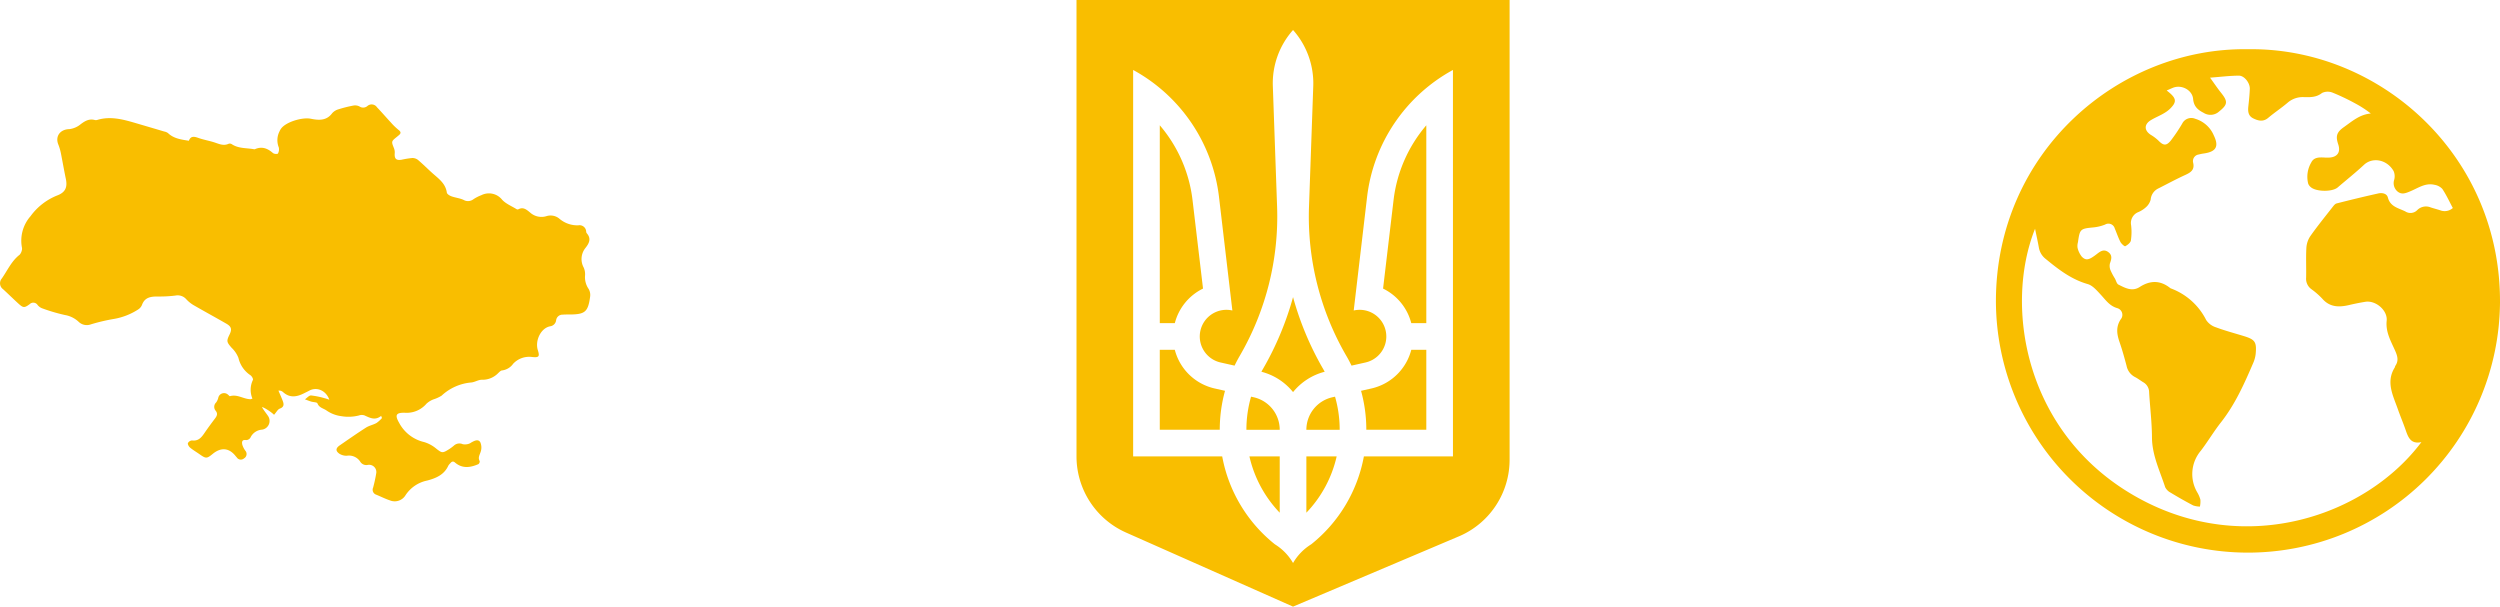<svg xmlns="http://www.w3.org/2000/svg" width="675.726" height="163.968" viewBox="0 0 675.726 163.968">
  <g id="Group_1211" data-name="Group 1211" transform="translate(-257.703 -379.766)">
    <path id="Path_1018" data-name="Path 1018" d="M360.616,485.979c-1.639,1.32-3.042.536-4.5-.13a2.324,2.324,0,0,0-1.522.02,11.438,11.438,0,0,1-4.769.184,8.983,8.983,0,0,1-4.089-1.612c-.856-.54-1.892-.7-2.345-1.85-.127-.325-1.1-.3-1.671-.473s-1.137-.408-1.7-.615c.552-.372,1.122-1.077,1.653-1.048a22.114,22.114,0,0,1,3.725.766c.365.085.716.227,1.214.388-.916-2.535-3.414-3.557-5.456-2.433-.436.24-.891.446-1.335.673-1.984,1.011-3.921,1.37-5.757-.335a1.577,1.577,0,0,0-1.213-.364c.38.895.784,1.78,1.132,2.686.355.922.5,1.719-.774,2.186-.539.2-.883.926-1.542,1.666-1.033-1.059-3.432-2.373-3.227-2.009.445.79,1.031,1.5,1.549,2.25a2.38,2.38,0,0,1-1.6,3.775,3.735,3.735,0,0,0-3.112,2.17,1.408,1.408,0,0,1-1.132.651c-1.19-.2-1.209.543-1.054,1.255a5.325,5.325,0,0,0,.834,1.632,1.355,1.355,0,0,1-.371,2.051,1.3,1.3,0,0,1-1.968-.27c-.112-.124-.223-.247-.327-.378-1.75-2.2-3.918-2.4-6.163-.568-1.609,1.316-1.828,1.318-3.56.1-.849-.6-1.756-1.124-2.553-1.783-.334-.276-.693-.885-.6-1.217a1.379,1.379,0,0,1,1.132-.729c1.732.22,2.559-.849,3.385-2.063.912-1.339,1.88-2.64,2.857-3.933.5-.663.737-1.281.142-2.017a1.63,1.63,0,0,1,.12-2.258,3.59,3.59,0,0,0,.565-1.218,1.592,1.592,0,0,1,2.693-.832c.16.126.363.391.476.357,1.988-.6,3.669.8,5.552.823a2.307,2.307,0,0,0,.518-.174,6.114,6.114,0,0,1,.135-5.042c.123-.287-.306-1.02-.671-1.27a7.682,7.682,0,0,1-3.241-4.678,7.621,7.621,0,0,0-1.843-2.736c-1.356-1.568-1.437-1.8-.549-3.617.668-1.369.49-2.115-.864-2.895-2.966-1.709-5.98-3.338-8.941-5.056a8.74,8.74,0,0,1-1.918-1.569,3.085,3.085,0,0,0-2.922-.98,35.62,35.62,0,0,1-4.82.251c-1.854,0-3.486.217-4.225,2.3a2.7,2.7,0,0,1-1.133,1.274,17.5,17.5,0,0,1-6.458,2.492,50.1,50.1,0,0,0-6.178,1.454,3.176,3.176,0,0,1-3.332-.67,7.167,7.167,0,0,0-3.707-1.842,47.288,47.288,0,0,1-6.207-1.83,2.9,2.9,0,0,1-1.178-.862,1.384,1.384,0,0,0-2.155-.242c-1.451,1.061-1.746,1.031-3.1-.206-1.382-1.261-2.712-2.577-4.092-3.841a1.972,1.972,0,0,1-.348-2.882c1.542-2.193,2.618-4.733,4.832-6.436a2.617,2.617,0,0,0,.586-1.188,1.523,1.523,0,0,0,.03-.742,10.03,10.03,0,0,1,2.329-8.492,16.428,16.428,0,0,1,7.147-5.575c2.242-.828,2.874-2.194,2.392-4.5s-.884-4.636-1.342-6.951a13.814,13.814,0,0,0-.661-2.267c-.967-2.265.462-4.185,2.938-4.23a5.894,5.894,0,0,0,3.092-1.346c1.176-.88,2.288-1.529,3.8-1.123a1.3,1.3,0,0,0,.706-.032c3.492-1.042,6.827-.163,10.155.811q3.949,1.156,7.893,2.329a2.527,2.527,0,0,1,1.027.426c1.559,1.5,3.573,1.742,5.645,2.078.49-1.35,1.433-1.173,2.584-.762,1.363.487,2.812.731,4.2,1.167,1.322.416,2.582,1.091,4.02.383a1.04,1.04,0,0,1,.833.16c1.792,1.172,3.882.979,5.854,1.319a.707.707,0,0,0,.37.007c1.895-.831,3.438-.224,4.892,1.068a1.631,1.631,0,0,0,1.3.15,2.384,2.384,0,0,0,.258-1.673,5.24,5.24,0,0,1,.183-4.344,3.884,3.884,0,0,1,.428-.757c1.341-1.841,5.769-3.125,8.023-2.673,2.059.413,4.229.625,5.779-1.483a3.6,3.6,0,0,1,1.761-1.081,33.755,33.755,0,0,1,4.1-1.017,2.574,2.574,0,0,1,1.532.262,1.758,1.758,0,0,0,2.172-.147,1.737,1.737,0,0,1,2.55.362c1.29,1.352,2.507,2.773,3.782,4.141a16.838,16.838,0,0,0,2.047,1.979c.706.537.7.944.062,1.46-.162.13-.32.266-.482.4-1.562,1.254-1.545,1.247-.794,3.14a2.966,2.966,0,0,1,.186,1.318c-.114,1.486.4,1.992,1.865,1.743a23.741,23.741,0,0,1,2.828-.457,2.442,2.442,0,0,1,1.56.486c1.357,1.145,2.608,2.414,3.933,3.6,1.663,1.485,3.551,2.763,3.9,5.262.054.388.741.815,1.221.99,1.065.386,2.241.5,3.264.96a2.381,2.381,0,0,0,2.66-.13,10.684,10.684,0,0,1,2.2-1.132,4.55,4.55,0,0,1,5.6,1.239c1.015,1.1,2.564,1.715,3.882,2.534a.575.575,0,0,0,.473.068c1.365-.756,2.272.1,3.221.867a4.559,4.559,0,0,0,4.434.956,3.7,3.7,0,0,1,3.51.736,7.458,7.458,0,0,0,5.066,1.753,1.8,1.8,0,0,1,2.129,1.636.938.938,0,0,0,.134.475c1.3,1.466.707,2.7-.337,4.018a4.789,4.789,0,0,0-.466,5.284,4.43,4.43,0,0,1,.369,2.121,5.573,5.573,0,0,0,.978,3.678,3.261,3.261,0,0,1,.391,2.082c-.557,4.119-1.38,4.795-5.56,4.808-.624,0-1.25-.006-1.871.042a1.74,1.74,0,0,0-1.755,1.484,1.874,1.874,0,0,1-1.615,1.666c-2.54.469-4.141,3.914-3.329,6.457.569,1.781.248,2.048-1.67,1.826a5.909,5.909,0,0,0-5,1.84,4.367,4.367,0,0,1-2.993,1.806c-.377.02-.767.449-1.089.756a5.889,5.889,0,0,1-4.371,1.764c-.943-.015-1.879.633-2.844.733a13.452,13.452,0,0,0-8.051,3.566,9.581,9.581,0,0,1-2.227,1.016,5.923,5.923,0,0,0-1.855,1.151A7.041,7.041,0,0,1,367,485.135c-2.361-.052-2.733.616-1.534,2.7a10.288,10.288,0,0,0,6.8,5.232,9.269,9.269,0,0,1,3.316,1.827c1.5,1.154,1.623,1.207,3.468.043a12.368,12.368,0,0,0,1.188-.883,2.194,2.194,0,0,1,2.449-.414,3.336,3.336,0,0,0,1.625-.117,2.367,2.367,0,0,0,.657-.348c.82-.452,1.859-1.031,2.444-.073a3.594,3.594,0,0,1,.08,2.654c-.273.842-.759,1.532-.239,2.447a.925.925,0,0,1-.357.821c-2.166.936-4.326,1.272-6.314-.43-.517-.442-.887-.286-1.254.167a3.566,3.566,0,0,0-.557.668c-1.109,2.464-3.329,3.394-5.7,4.026a9.185,9.185,0,0,0-5.9,4.018,3.415,3.415,0,0,1-4.2,1.34c-1.255-.422-2.451-1.023-3.678-1.531a1.4,1.4,0,0,1-.847-1.92,38.5,38.5,0,0,0,.822-3.77,1.959,1.959,0,0,0-2.246-2.365,1.931,1.931,0,0,1-2.1-.936,3.635,3.635,0,0,0-3.573-1.54,3.59,3.59,0,0,1-1.989-.522c-1.111-.759-1.059-1.509.061-2.281,2.351-1.623,4.694-3.26,7.1-4.8.863-.55,1.942-.75,2.846-1.248a8.346,8.346,0,0,0,1.474-1.337Z" transform="translate(0.108 6.196)" fill="#f9be00"/>
    <g id="Group_1208" data-name="Group 1208" transform="translate(548.672 379.766)">
      <path id="Path_1019" data-name="Path 1019" d="M872.82,530.045a82.176,82.176,0,0,1-8.209-19.548,82.184,82.184,0,0,1-8.209,19.548c-.12.206-.23.415-.345.623a16.174,16.174,0,0,1,8.555,5.5,16.173,16.173,0,0,1,8.554-5.5C873.05,530.46,872.94,530.25,872.82,530.045Z" transform="translate(-806.081 -430.188)" fill="#f9be00"/>
      <path id="Path_1020" data-name="Path 1020" d="M851.415,554.6l-.719-.162a32.375,32.375,0,0,0-1.258,8.947h9.005A9.006,9.006,0,0,0,851.415,554.6Z" transform="translate(-803.515 -447.222)" fill="#f9be00"/>
      <path id="Path_1021" data-name="Path 1021" d="M816.267,536.473a14.457,14.457,0,0,1-1.007-2.722H811.2v21.611h16.213a39.462,39.462,0,0,1,1.424-10.529l-2.79-.628A14.407,14.407,0,0,1,816.267,536.473Z" transform="translate(-788.692 -439.203)" fill="#f9be00"/>
      <path id="Path_1022" data-name="Path 1022" d="M858.96,596.029V580.811h-8.189A32.346,32.346,0,0,0,858.96,596.029Z" transform="translate(-804.032 -457.448)" fill="#f9be00"/>
      <path id="Path_1023" data-name="Path 1023" d="M875.909,596.029a32.347,32.347,0,0,0,8.189-15.218h-8.189Z" transform="translate(-813.778 -457.448)" fill="#f9be00"/>
      <path id="Path_1024" data-name="Path 1024" d="M822.889,478.783l-2.837-23.935a37.93,37.93,0,0,0-8.849-20.2v53.475h4.063A14.371,14.371,0,0,1,822.889,478.783Z" transform="translate(-788.692 -400.782)" fill="#f9be00"/>
      <path id="Path_1025" data-name="Path 1025" d="M774.438,379.337V502.7a22.511,22.511,0,0,0,13.383,20.577L832.967,543.3l45.147-19.127A22.511,22.511,0,0,0,891.5,503.6V379.337ZM876.189,502.7H852.115a39.535,39.535,0,0,1-14.235,23.756,14.4,14.4,0,0,0-4.913,5.058,14.4,14.4,0,0,0-4.913-5.058A39.534,39.534,0,0,1,813.819,502.7H789.746V398.247a45.131,45.131,0,0,1,23.21,34.344l3.611,30.671-.026-.006a7.2,7.2,0,0,0-3.164,14.056l3.783.851c.425-.873.876-1.74,1.371-2.591a74.973,74.973,0,0,0,10.124-40.353l-1.152-32.6a21.684,21.684,0,0,1,5.464-15.173,21.683,21.683,0,0,1,5.464,15.173l-1.152,32.6A74.971,74.971,0,0,0,847.4,475.571c.5.852.946,1.718,1.372,2.591l3.783-.851a7.2,7.2,0,0,0-3.164-14.056l-.026.006,3.611-30.671a45.13,45.13,0,0,1,23.21-34.344Z" transform="translate(-774.438 -379.337)" fill="#f9be00"/>
      <path id="Path_1026" data-name="Path 1026" d="M882.937,554.6a9.005,9.005,0,0,0-7.028,8.785h9.005a32.375,32.375,0,0,0-1.258-8.947Z" transform="translate(-813.778 -447.222)" fill="#f9be00"/>
      <path id="Path_1027" data-name="Path 1027" d="M909.766,478.783a14.371,14.371,0,0,1,7.623,9.343h4.063V434.651a37.93,37.93,0,0,0-8.849,20.2Z" transform="translate(-826.904 -400.782)" fill="#f9be00"/>
      <path id="Path_1028" data-name="Path 1028" d="M912.62,536.473a14.407,14.407,0,0,1-9.783,7.733l-2.79.628a39.46,39.46,0,0,1,1.424,10.529h16.213V533.751h-4.057A14.449,14.449,0,0,1,912.62,536.473Z" transform="translate(-823.137 -439.203)" fill="#f9be00"/>
    </g>
    <g id="Group_1210" data-name="Group 1210" transform="translate(797.18 393.063)">
      <g id="Group_1209" data-name="Group 1209">
        <path id="Path_1029" data-name="Path 1029" d="M1245.166,387c35.474-.506,68.278,28.492,68.082,68.463a68.125,68.125,0,0,1-136.248-.53C1177.109,414.9,1210.027,386.456,1245.166,387Zm-22.015,11.16c2.211,1.678,2.689,2.609,1.786,3.929a7.691,7.691,0,0,1-2.215,2.036c-1.226.781-2.616,1.3-3.858,2.059-1.855,1.133-1.806,2.8.007,3.964a11.344,11.344,0,0,1,2.051,1.547c1.344,1.384,2.147,1.49,3.384-.048a44.794,44.794,0,0,0,3.042-4.531,2.745,2.745,0,0,1,3.513-1.317,7.9,7.9,0,0,1,5.043,4.527c1.454,3.014.581,4.395-2.769,4.865a10.2,10.2,0,0,0-1.284.263,1.8,1.8,0,0,0-1.532,2.26c.424,1.877-.64,2.586-2.112,3.259-2.447,1.119-4.821,2.4-7.223,3.619a3.668,3.668,0,0,0-2.152,3.054,4.176,4.176,0,0,1-1.317,2.094,7.468,7.468,0,0,1-2.024,1.285,3.165,3.165,0,0,0-1.953,3.521,15.322,15.322,0,0,1-.056,4.145c-.1.612-.9,1.221-1.525,1.558-.186.1-1.036-.644-1.3-1.149-.6-1.162-1.009-2.421-1.527-3.627a1.771,1.771,0,0,0-2.628-1.073,11.643,11.643,0,0,1-3.151.764c-3.527.338-3.675.433-4.169,3.973a3.755,3.755,0,0,0-.121,1.514,5.937,5.937,0,0,0,1.157,2.425c1.131,1.13,1.946.918,3.987-.659.95-.734,1.9-1.491,3.133-.607,1.217.871.892,1.94.467,3.128a3.076,3.076,0,0,0,.212,1.9,16.509,16.509,0,0,0,1.155,2.152c.307.558.473,1.394.941,1.628,1.807.906,3.693,1.974,5.757.647,2.829-1.82,5.568-1.848,8.243.291a.786.786,0,0,0,.192.105,17.441,17.441,0,0,1,9.525,8.535,4.983,4.983,0,0,0,2.667,1.98c2.455.917,5,1.59,7.513,2.36,3,.922,3.482,1.571,3.213,4.688a8.339,8.339,0,0,1-.651,2.52c-2.419,5.632-4.9,11.221-8.737,16.1-1.937,2.463-3.542,5.185-5.445,7.677a9.759,9.759,0,0,0-.985,11.23,8.192,8.192,0,0,1,.866,2,6.789,6.789,0,0,1-.132,1.875,5.974,5.974,0,0,1-1.814-.312q-3.1-1.631-6.094-3.45a3.363,3.363,0,0,1-1.488-1.5c-1.428-4.415-3.539-8.618-3.562-13.458-.02-4.077-.535-8.151-.771-12.23a3.116,3.116,0,0,0-1.607-2.673c-.747-.456-1.445-1.005-2.222-1.4a4.374,4.374,0,0,1-2.269-3.038c-.564-2.112-1.142-4.228-1.858-6.292-.743-2.141-1.106-4.11.258-6.233a1.884,1.884,0,0,0-.959-3.067c-2.083-.62-3.129-2.251-4.467-3.682-1.017-1.088-2.146-2.43-3.469-2.807-4.434-1.267-7.9-3.954-11.349-6.79a4.922,4.922,0,0,1-1.86-3.084c-.291-1.627-.654-3.243-1.031-5.083-8.418,21.057-2.847,55.839,27.934,72.781,29.247,16.1,61.632,4.728,76.5-15.115-2.823.61-3.558-1.215-4.237-3.188-.664-1.93-1.468-3.812-2.144-5.738-1.289-3.673-3.287-7.308-.819-11.262.075-.12.061-.3.14-.411,1.024-1.473.534-2.821-.133-4.3-1.126-2.5-2.507-4.914-2.2-7.89.293-2.827-2.973-5.6-5.805-5.129-1.437.238-2.869.522-4.287.858-2.75.651-5.281.661-7.345-1.742a20.839,20.839,0,0,0-2.974-2.579,3.459,3.459,0,0,1-1.361-3.044c.064-2.7-.083-5.408.07-8.1a6.391,6.391,0,0,1,1.085-3.178c1.894-2.679,3.965-5.234,5.99-7.82.3-.388.675-.879,1.1-.988,3.737-.952,7.486-1.864,11.25-2.7,1.038-.231,2.311-.013,2.6,1.1.662,2.532,2.894,2.85,4.726,3.769a2.536,2.536,0,0,0,3.216-.372,3.343,3.343,0,0,1,3.652-.712c.833.269,1.681.488,2.515.755a3.317,3.317,0,0,0,3.448-.6c-.939-1.755-1.755-3.548-2.837-5.162a3.744,3.744,0,0,0-2.181-1.124c-2.454-.562-4.429.928-6.521,1.785-1.214.5-2.3.978-3.448,0a2.959,2.959,0,0,1-.846-3.18,3.582,3.582,0,0,0-.176-2.308c-1.809-3.161-5.713-3.819-7.994-1.694s-4.746,4.08-7.12,6.12c-1.466,1.259-5.931,1.2-7.339-.137a2.262,2.262,0,0,1-.627-.88,7.586,7.586,0,0,1,.8-5.683c.725-1.518,2.211-1.449,3.628-1.379a11.32,11.32,0,0,0,1.313.007c2.175-.146,3.068-1.489,2.379-3.556-.748-2.24-.438-3.3,1.533-4.682,2.216-1.559,4.279-3.428,7.267-3.671a29.285,29.285,0,0,0-4.138-2.691,59.059,59.059,0,0,0-6.114-2.921,3.571,3.571,0,0,0-2.923.053c-1.564,1.241-3.245,1.168-4.981,1.124a6.252,6.252,0,0,0-4.4,1.577c-1.664,1.409-3.5,2.614-5.166,4.025-1.38,1.171-2.714.8-4.065.142-1.329-.653-1.462-1.862-1.319-3.185.173-1.594.345-3.194.4-4.8.054-1.575-1.466-3.559-2.946-3.555-2.433.007-4.866.321-7.8.544,1.217,1.678,2.053,2.934,2.993,4.106,1.883,2.347,1.769,3.177-.524,5.017a3.457,3.457,0,0,1-4.211.377c-1.62-.824-2.651-1.759-2.831-3.735-.218-2.4-3.042-3.91-5.32-3.082C1224.39,397.6,1223.808,397.881,1223.151,398.162Z" transform="translate(-1177 -386.994)" fill="#f9be00"/>
      </g>
    </g>
  </g>
</svg>
